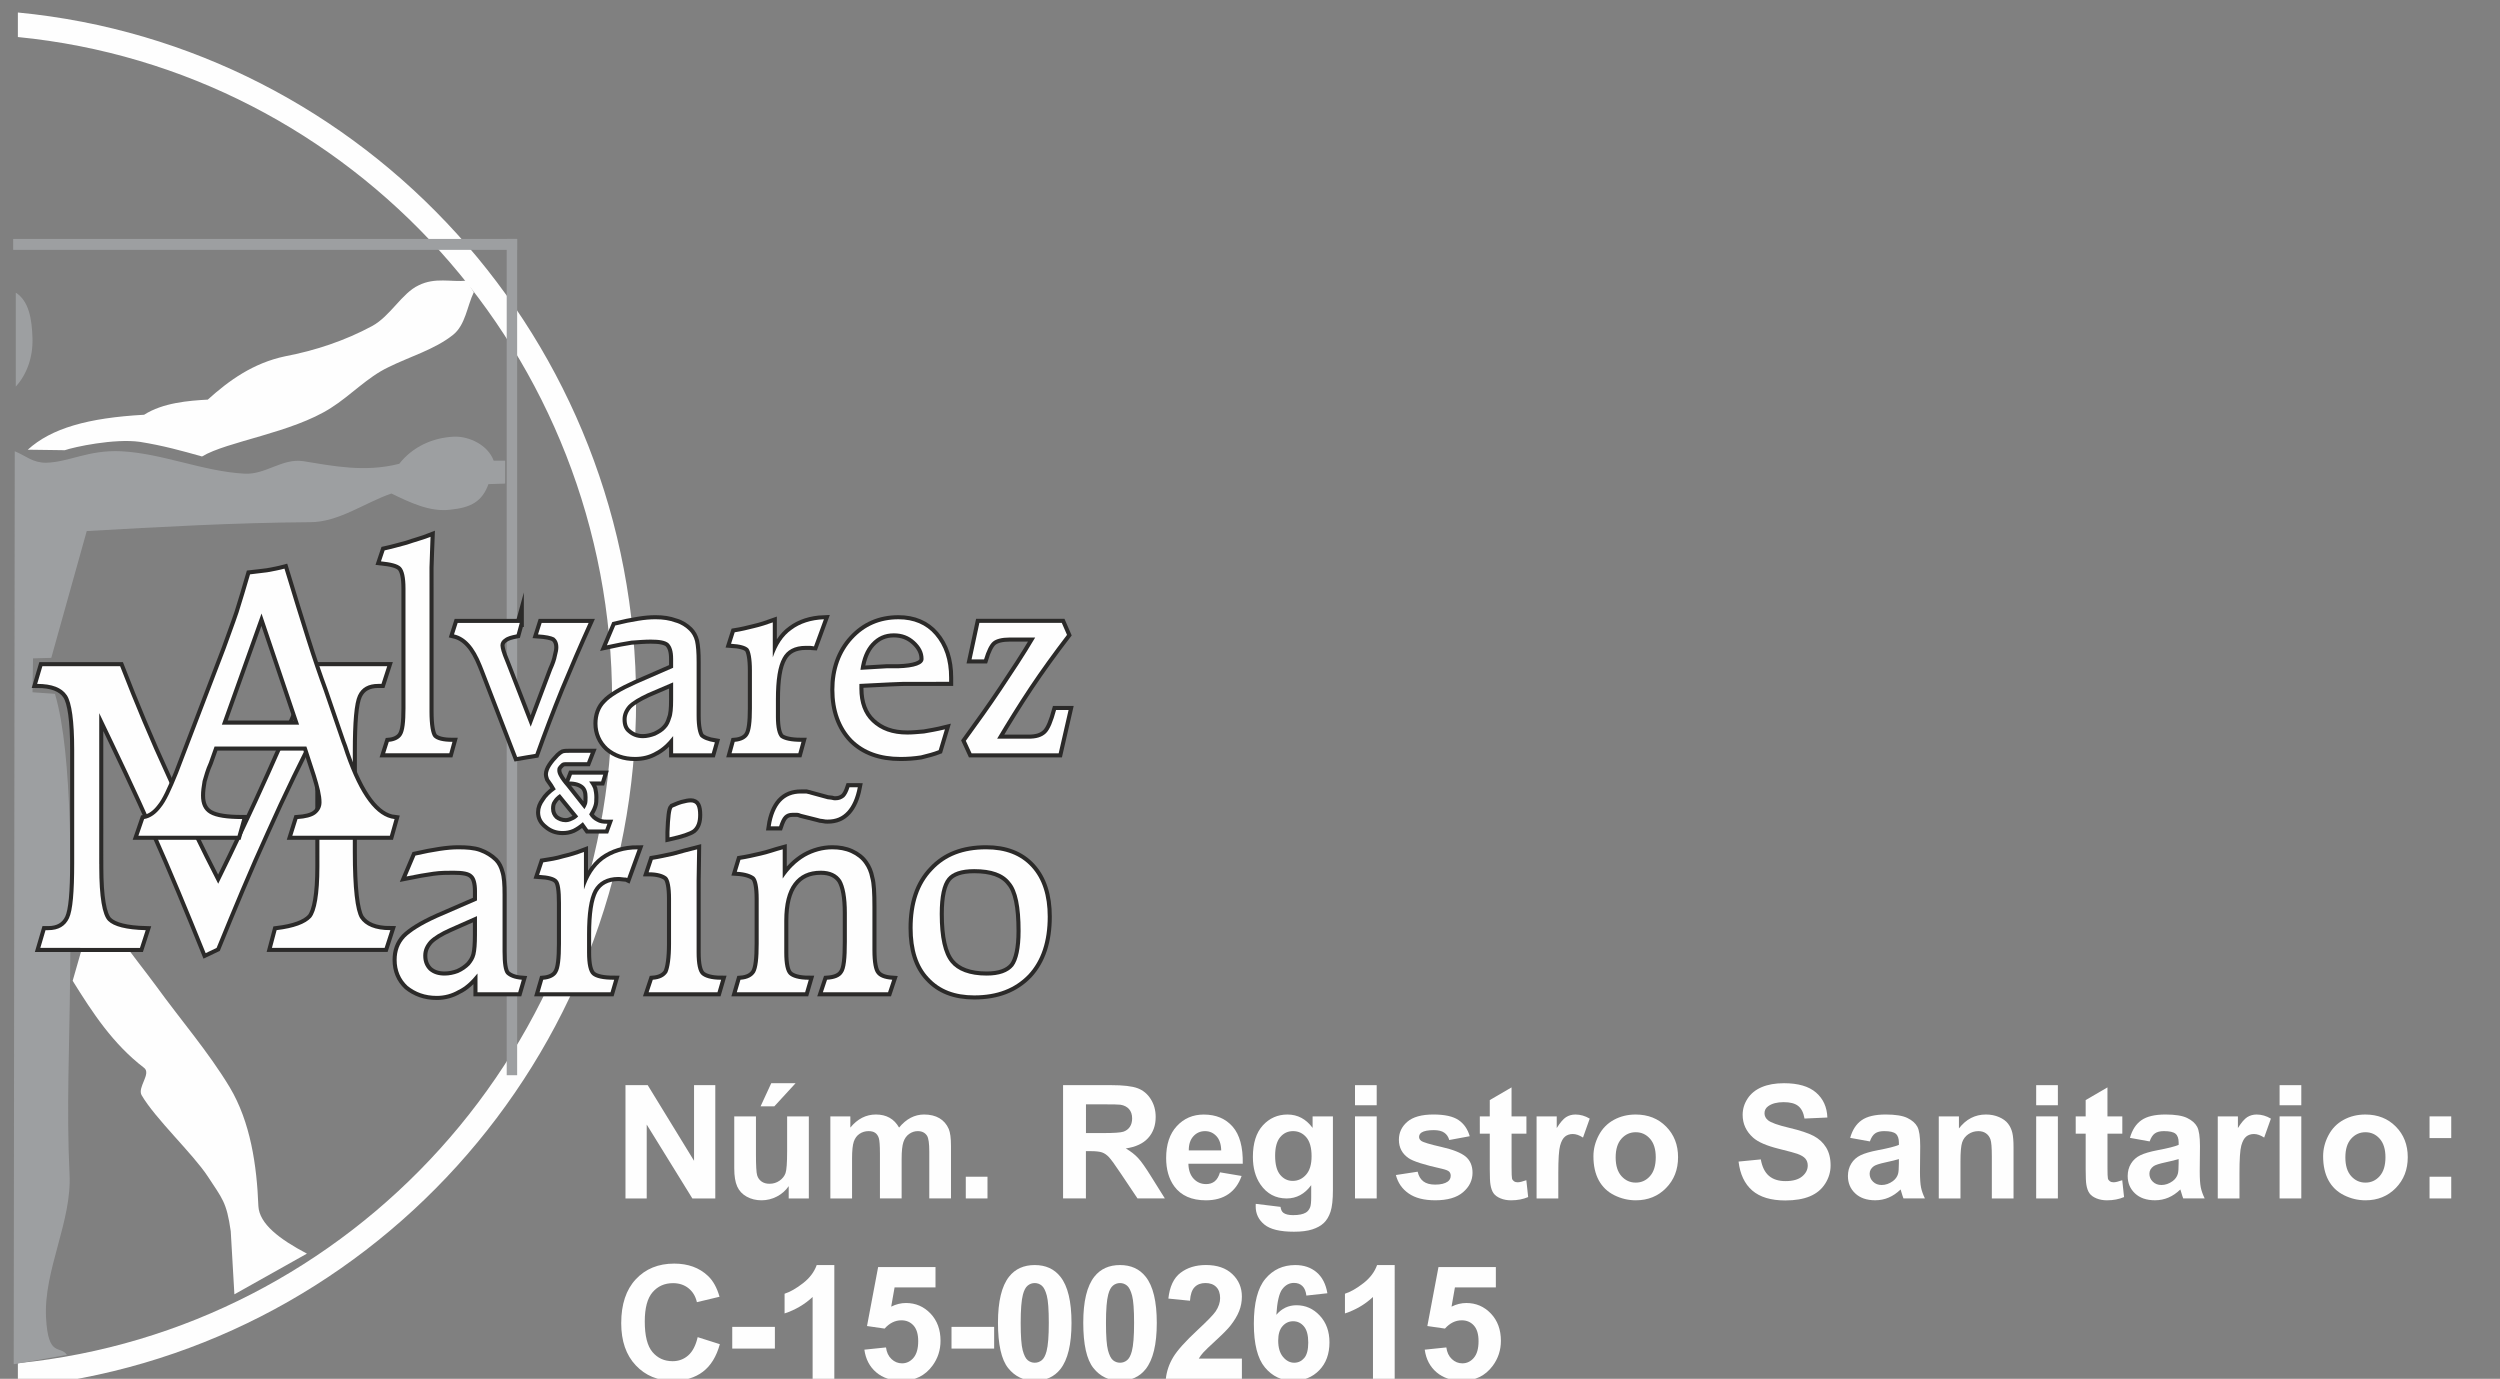 <?xml version="1.0" encoding="utf-8"?>
<!-- Generator: Adobe Illustrator 15.0.0, SVG Export Plug-In . SVG Version: 6.00 Build 0)  -->
<!DOCTYPE svg PUBLIC "-//W3C//DTD SVG 1.1//EN" "http://www.w3.org/Graphics/SVG/1.1/DTD/svg11.dtd">
<svg version="1.1" id="Layer_1" xmlns="http://www.w3.org/2000/svg" xmlns:xlink="http://www.w3.org/1999/xlink" x="0px" y="0px"
	 width="200px" height="110.304px" viewBox="0 0 200 110.304" enable-background="new 0 0 200 110.304" xml:space="preserve">
<rect x="0" y="0" width="200" height="110.304" fill="#808080" stroke="none"/>
<g>
	<path fill-rule="evenodd" clip-rule="evenodd" fill="#FEFEFE" d="M1.43,1c27.755,2.672,49.458,26.252,49.458,55.009
		c0,28.714-21.702,52.337-49.458,54.967v-1.92C28.1,106.384,48.968,83.68,48.968,56.009C48.968,28.338,28.1,5.591,1.43,2.963V1z"/>
	<rect x="1.055" y="19.114" fill-rule="evenodd" clip-rule="evenodd" fill="#9D9FA1" width="40.316" height="0.875"/>
	<rect x="40.537" y="19.114" fill-rule="evenodd" clip-rule="evenodd" fill="#9D9FA1" width="0.835" height="66.903"/>
	<path fill-rule="evenodd" clip-rule="evenodd" fill="#9D9FA1" d="M1.263,23.412v7.514c0.877-0.961,1.378-2.338,1.336-3.841
		C2.557,25.5,2.307,24.08,1.263,23.412L1.263,23.412z"/>
	<path fill-rule="evenodd" clip-rule="evenodd" fill="#FEFEFE" d="M2.223,35.976c1.878-1.71,4.8-2.546,9.307-2.796
		c1.503-0.96,3.549-1.127,5.092-1.21c1.712-1.544,3.631-2.922,6.177-3.464c2.421-0.46,4.801-1.252,6.97-2.421
		c1.46-0.792,2.379-2.629,3.715-3.256c1.335-0.667,2.587-0.25,3.881-0.375c0.167,0.292,0.334,0.625,0.542,0.918
		c-0.542,1.127-0.668,2.628-1.669,3.422c-1.461,1.167-3.506,1.753-5.176,2.588c-1.669,0.792-3.005,2.253-4.591,3.255
		c-3.13,2.003-8.306,2.67-10.309,3.881c-1.627-0.459-3.13-0.876-4.966-1.169c-2.045-0.292-5.301,0.417-6.01,0.667
		C4.227,36.016,3.225,35.976,2.223,35.976L2.223,35.976z"/>
	<path fill-rule="evenodd" clip-rule="evenodd" fill="#9D9FA1" d="M1.18,36.101c0.918,0.375,1.419,0.918,2.504,0.918
		c1.836-0.043,3.38-1.044,6.01-0.918c3.297,0.167,6.594,1.627,9.891,1.794c1.67,0.083,3.006-1.252,4.675-1.001
		c2.337,0.376,4.926,0.918,7.68,0.209c1.085-1.377,2.671-2.087,4.382-2.171c1.21-0.042,2.712,0.667,3.172,1.919
		c0.292,0,0.584,0,0.918,0c0,0.625,0,1.211,0,1.836c-0.459,0-0.918,0.043-1.336,0.043c-0.5,1.377-1.377,1.877-3.046,2.044
		c-1.628,0.208-3.256-0.584-4.717-1.294c-2.169,0.75-4.215,2.295-6.51,2.295c-6.135,0.043-11.978,0.376-17.864,0.709L4.102,52.629
		l-1.46,0.04l-0.042,2.713c0.584,0.042,1.168,0.083,1.795,0.125c1.461,4.883,1.293,15.234,1.209,22.872
		c-0.042,5.175-0.292,10.435-0.042,15.525c0.209,3.798-2.086,7.722-1.878,11.52c0.167,3.213,1.126,2.171,1.669,2.963l-4.257,0.751
		L1.18,36.101L1.18,36.101z"/>
	<path fill-rule="evenodd" clip-rule="evenodd" fill="#FEFEFE" d="M24.553,100.291l-5.802,3.255l-0.292-5.051
		c-0.334-2.338-0.668-2.588-1.837-4.381c-1.21-1.836-4.215-4.633-5.3-6.511c-0.334-0.626,0.793-1.711,0.208-2.172
		c-2.504-1.918-4.131-4.422-5.717-6.968l1.961-6.844c0.876,2.503,2.963,4.883,4.716,7.261c1.962,2.713,4.174,5.259,5.885,8.097
		c1.669,2.796,2.17,6.26,2.295,9.516C20.754,97.911,22.34,99.123,24.553,100.291L24.553,100.291z"/>
	<path fill="none" stroke="#2B2A29" stroke-width="0.652" stroke-miterlimit="10" d="M34.36,47.745v9.182
		c0,1.085,0.125,1.794,0.334,2.044c0.25,0.251,0.751,0.376,1.502,0.376l-0.251,0.917h-5.133l0.292-0.917
		c0.5-0.042,0.876-0.251,1.043-0.543c0.209-0.333,0.292-1.042,0.292-2.127v-9.6c0-0.877-0.125-1.46-0.376-1.712
		c-0.25-0.25-0.793-0.374-1.586-0.457l0.293-0.877c0.583-0.125,1.168-0.293,1.794-0.46c0.584-0.207,1.252-0.374,1.878-0.625
		c-0.042,0.835-0.042,1.627-0.083,2.462C34.36,46.2,34.36,46.952,34.36,47.745L34.36,47.745z"/>
	<path fill="none" stroke="#2B2A29" stroke-width="0.652" stroke-miterlimit="10" d="M41.581,49.831L41.33,50.75
		c-0.417,0.083-0.751,0.167-0.959,0.335c-0.209,0.124-0.334,0.333-0.334,0.541c0,0.126,0.042,0.293,0.084,0.46
		c0.042,0.167,0.167,0.5,0.375,1.001l1.961,5.051l1.711-4.549c0.208-0.458,0.333-0.835,0.375-1.085
		c0.083-0.292,0.125-0.542,0.125-0.709c0-0.375-0.125-0.625-0.333-0.792c-0.25-0.126-0.668-0.21-1.294-0.252l0.292-0.918h3.757
		c-0.793,1.754-1.544,3.507-2.254,5.218c-0.71,1.752-1.378,3.505-2.004,5.258c-0.292,0.042-0.542,0.083-0.751,0.125
		c-0.25,0.042-0.459,0.083-0.71,0.125l-2.671-6.927c-0.042-0.084-0.083-0.208-0.167-0.417c-0.584-1.461-1.294-2.254-2.212-2.463
		l0.292-0.918H41.581L41.581,49.831z"/>
	<path fill="none" stroke="#2B2A29" stroke-width="0.652" stroke-miterlimit="10" d="M53.851,55.758V54.59l-2.044,0.876
		c-0.709,0.335-1.21,0.627-1.544,0.96c-0.292,0.333-0.459,0.708-0.459,1.126c0,0.46,0.125,0.835,0.459,1.085
		c0.292,0.25,0.668,0.417,1.168,0.417c0.334,0,0.668-0.083,1.001-0.208c0.335-0.167,0.626-0.333,0.835-0.583
		c0.208-0.209,0.333-0.5,0.417-0.794c0.125-0.292,0.167-0.792,0.167-1.501V55.758L53.851,55.758z M55.729,56.426v0.834
		c0,0.877,0.125,1.419,0.292,1.669c0.208,0.21,0.625,0.376,1.168,0.46l-0.25,0.875h-3.089v-1.377
		c-0.458,0.584-0.918,1.002-1.419,1.252c-0.5,0.292-1.043,0.417-1.627,0.417c-0.876,0-1.586-0.25-2.17-0.75
		c-0.543-0.501-0.835-1.169-0.835-1.92c0-0.668,0.209-1.252,0.626-1.668c0.417-0.46,1.252-0.961,2.462-1.504l2.963-1.292v-0.709
		c0-0.627-0.125-1.002-0.375-1.254c-0.25-0.207-0.708-0.291-1.418-0.291c-0.459,0-0.96,0.041-1.544,0.083
		c-0.542,0.083-1.21,0.207-1.962,0.374l0.668-1.584c0.667-0.167,1.294-0.293,1.837-0.377c0.5-0.083,0.959-0.124,1.376-0.124
		c0.626,0,1.127,0.083,1.586,0.25c0.459,0.124,0.835,0.375,1.128,0.667c0.208,0.208,0.375,0.5,0.458,0.833
		c0.084,0.377,0.126,0.919,0.126,1.671v0.792V56.426z"/>
	<path fill="none" stroke="#2B2A29" stroke-width="0.652" stroke-miterlimit="10" d="M60.153,56.677V53.63
		c0-0.961-0.125-1.544-0.292-1.753c-0.209-0.208-0.668-0.335-1.378-0.375l0.293-0.919c0.542-0.084,1.043-0.209,1.544-0.334
		c0.542-0.125,1.043-0.292,1.502-0.458v2.795c0.334-0.96,0.794-1.711,1.503-2.212c0.667-0.5,1.544-0.793,2.588-0.833L65.12,51.71
		c-0.083,0-0.168-0.042-0.293-0.042c-0.083,0-0.208,0-0.375,0c-0.876,0-1.503,0.333-1.836,0.96
		c-0.376,0.667-0.543,1.751-0.543,3.339v1.376c0,0.835,0.125,1.419,0.375,1.669c0.292,0.209,0.834,0.334,1.669,0.334l-0.251,0.917
		h-5.342l0.251-0.917c0.542-0.042,0.918-0.251,1.085-0.543C60.069,58.471,60.153,57.762,60.153,56.677L60.153,56.677z"/>
	<path fill="none" stroke="#2B2A29" stroke-width="0.652" stroke-miterlimit="10" d="M72.8,54.547c-0.334,0-0.835,0-1.586,0.043
		c-0.71,0.041-1.544,0.084-2.463,0.124c0,0.043,0,0.126,0,0.21c0,0.083,0,0.125,0,0.167c0,1.127,0.334,2.044,1.003,2.671
		c0.708,0.667,1.627,1.001,2.837,1.001c0.418,0,0.835-0.042,1.335-0.084c0.46-0.083,1.002-0.167,1.669-0.333l-0.5,1.669
		c-0.418,0.167-0.918,0.292-1.419,0.417c-0.542,0.083-1.085,0.125-1.627,0.125c-1.628,0-2.922-0.458-3.881-1.417
		c-0.919-0.961-1.419-2.296-1.419-3.965c0-1.628,0.5-3.005,1.46-4.049c0.959-1.043,2.169-1.584,3.672-1.584
		c1.21,0,2.212,0.417,2.922,1.25c0.751,0.877,1.127,2.004,1.127,3.422v0.333H72.8L72.8,54.547z M68.835,53.588l2.086-0.125
		c0.208,0,0.543,0,0.918,0c1.336-0.042,2.045-0.293,2.045-0.75c0-0.543-0.25-1.002-0.709-1.421c-0.46-0.417-1.002-0.625-1.67-0.625
		c-0.709,0-1.294,0.25-1.794,0.792C69.251,51.96,68.96,52.669,68.835,53.588L68.835,53.588z"/>
	<path fill="none" stroke="#2B2A29" stroke-width="0.652" stroke-miterlimit="10" d="M84.944,49.831l0.417,0.96
		c-1.085,1.419-2.086,2.797-3.005,4.175c-0.917,1.377-1.794,2.796-2.587,4.13h2.504c0.626,0,1.085-0.125,1.419-0.458
		c0.292-0.292,0.543-0.917,0.793-1.836h1.001l-0.792,3.463h-6.97l-0.459-1c1.002-1.378,1.962-2.713,2.88-4.09
		c0.917-1.378,1.836-2.755,2.67-4.173h-2.045c-0.625,0-1.086,0.124-1.335,0.333c-0.25,0.207-0.501,0.709-0.71,1.417h-1.001
		l0.626-2.921H84.944L84.944,49.831z"/>
	<path fill="#FEFEFE" d="M34.36,47.745v9.182c0,1.085,0.125,1.794,0.334,2.044c0.25,0.251,0.751,0.376,1.502,0.376l-0.251,0.917
		h-5.133l0.292-0.917c0.5-0.042,0.876-0.251,1.043-0.543c0.209-0.333,0.292-1.042,0.292-2.127v-9.6c0-0.877-0.125-1.46-0.376-1.712
		c-0.25-0.25-0.793-0.374-1.586-0.457l0.293-0.877c0.583-0.125,1.168-0.293,1.794-0.46c0.584-0.207,1.252-0.374,1.878-0.625
		c-0.042,0.835-0.042,1.627-0.083,2.462C34.36,46.2,34.36,46.952,34.36,47.745L34.36,47.745z"/>
	<path fill="#FEFEFE" d="M41.581,49.831L41.33,50.75c-0.417,0.083-0.751,0.167-0.959,0.335c-0.209,0.124-0.334,0.333-0.334,0.541
		c0,0.126,0.042,0.293,0.084,0.46c0.042,0.167,0.167,0.5,0.375,1.001l1.961,5.051l1.711-4.549c0.208-0.458,0.333-0.835,0.375-1.085
		c0.083-0.292,0.125-0.542,0.125-0.709c0-0.375-0.125-0.625-0.333-0.792c-0.25-0.126-0.668-0.21-1.294-0.252l0.292-0.918h3.757
		c-0.793,1.754-1.544,3.507-2.254,5.218c-0.71,1.752-1.378,3.505-2.004,5.258c-0.292,0.042-0.542,0.083-0.751,0.125
		c-0.25,0.042-0.459,0.083-0.71,0.125l-2.671-6.927c-0.042-0.084-0.083-0.208-0.167-0.417c-0.584-1.461-1.294-2.254-2.212-2.463
		l0.292-0.918H41.581L41.581,49.831z"/>
	<path fill="#FEFEFE" d="M53.851,55.758V54.59l-2.044,0.876c-0.709,0.335-1.21,0.627-1.544,0.96
		c-0.292,0.333-0.459,0.708-0.459,1.126c0,0.46,0.125,0.835,0.459,1.085c0.292,0.25,0.668,0.417,1.168,0.417
		c0.334,0,0.668-0.083,1.001-0.208c0.335-0.167,0.626-0.333,0.835-0.583c0.208-0.209,0.333-0.5,0.417-0.794
		c0.125-0.292,0.167-0.792,0.167-1.501V55.758L53.851,55.758z M55.729,56.426v0.834c0,0.877,0.125,1.419,0.292,1.669
		c0.208,0.21,0.625,0.376,1.168,0.46l-0.25,0.875h-3.089v-1.377c-0.458,0.584-0.918,1.002-1.419,1.252
		c-0.5,0.292-1.043,0.417-1.627,0.417c-0.876,0-1.586-0.25-2.17-0.75c-0.543-0.501-0.835-1.169-0.835-1.92
		c0-0.668,0.209-1.252,0.626-1.668c0.417-0.46,1.252-0.961,2.462-1.504l2.963-1.292v-0.709c0-0.627-0.125-1.002-0.375-1.254
		c-0.25-0.207-0.708-0.291-1.418-0.291c-0.459,0-0.96,0.041-1.544,0.083c-0.542,0.083-1.21,0.207-1.962,0.374l0.668-1.584
		c0.667-0.167,1.294-0.293,1.837-0.377c0.5-0.083,0.959-0.124,1.376-0.124c0.626,0,1.127,0.083,1.586,0.25
		c0.459,0.124,0.835,0.375,1.128,0.667c0.208,0.208,0.375,0.5,0.458,0.833c0.084,0.377,0.126,0.919,0.126,1.671v0.792V56.426z"/>
	<path fill="#FEFEFE" d="M60.153,56.677V53.63c0-0.961-0.125-1.544-0.292-1.753c-0.209-0.208-0.668-0.335-1.378-0.375l0.293-0.919
		c0.542-0.084,1.043-0.209,1.544-0.334c0.542-0.125,1.043-0.292,1.502-0.458v2.795c0.334-0.96,0.794-1.711,1.503-2.212
		c0.667-0.5,1.544-0.793,2.588-0.833L65.12,51.71c-0.083,0-0.168-0.042-0.293-0.042c-0.083,0-0.208,0-0.375,0
		c-0.876,0-1.503,0.333-1.836,0.96c-0.376,0.667-0.543,1.751-0.543,3.339v1.376c0,0.835,0.125,1.419,0.375,1.669
		c0.292,0.209,0.834,0.334,1.669,0.334l-0.251,0.917h-5.342l0.251-0.917c0.542-0.042,0.918-0.251,1.085-0.543
		C60.069,58.471,60.153,57.762,60.153,56.677L60.153,56.677z"/>
	<path fill="#FEFEFE" d="M72.8,54.547c-0.334,0-0.835,0-1.586,0.043c-0.71,0.041-1.544,0.084-2.463,0.124c0,0.043,0,0.126,0,0.21
		c0,0.083,0,0.125,0,0.167c0,1.127,0.334,2.044,1.003,2.671c0.708,0.667,1.627,1.001,2.837,1.001c0.418,0,0.835-0.042,1.335-0.084
		c0.46-0.083,1.002-0.167,1.669-0.333l-0.5,1.669c-0.418,0.167-0.918,0.292-1.419,0.417c-0.542,0.083-1.085,0.125-1.627,0.125
		c-1.628,0-2.922-0.458-3.881-1.417c-0.919-0.961-1.419-2.296-1.419-3.965c0-1.628,0.5-3.005,1.46-4.049
		c0.959-1.043,2.169-1.584,3.672-1.584c1.21,0,2.212,0.417,2.922,1.25c0.751,0.877,1.127,2.004,1.127,3.422v0.333H72.8L72.8,54.547z
		 M68.835,53.588l2.086-0.125c0.208,0,0.543,0,0.918,0c1.336-0.042,2.045-0.293,2.045-0.75c0-0.543-0.25-1.002-0.709-1.421
		c-0.46-0.417-1.002-0.625-1.67-0.625c-0.709,0-1.294,0.25-1.794,0.792C69.251,51.96,68.96,52.669,68.835,53.588L68.835,53.588z"/>
	<path fill="#FEFEFE" d="M84.944,49.831l0.417,0.96c-1.085,1.419-2.086,2.797-3.005,4.175c-0.917,1.377-1.794,2.796-2.587,4.13
		h2.504c0.626,0,1.085-0.125,1.419-0.458c0.292-0.292,0.543-0.917,0.793-1.836h1.001l-0.792,3.463h-6.97l-0.459-1
		c1.002-1.378,1.962-2.713,2.88-4.09c0.917-1.378,1.836-2.755,2.67-4.173h-2.045c-0.625,0-1.086,0.124-1.335,0.333
		c-0.25,0.207-0.501,0.709-0.71,1.417h-1.001l0.626-2.921H84.944L84.944,49.831z"/>
	<path fill="none" stroke="#2B2A29" stroke-width="0.652" stroke-miterlimit="10" d="M7.941,69.114v0.25
		c0,2.38,0.251,3.841,0.709,4.299c0.459,0.458,1.461,0.709,3.005,0.751l-0.459,1.418H3.225l0.417-1.418h0.208
		c0.834,0,1.377-0.334,1.669-0.96c0.292-0.627,0.417-2.087,0.417-4.424v-2.338v-6.719c0-2.295-0.208-3.755-0.584-4.34
		c-0.417-0.626-1.21-0.92-2.379-0.92l0.418-1.418h6.219c1.168,3.005,2.379,5.927,3.713,8.805c1.294,2.922,2.672,5.761,4.133,8.599
		c1.46-2.963,2.838-5.885,4.131-8.766c1.294-2.88,2.546-5.758,3.673-8.639h5.718l-0.46,1.418h-0.25c-0.793,0-1.336,0.293-1.627,0.92
		c-0.292,0.626-0.417,2.128-0.417,4.506v2.296v5.717c0,2.922,0.208,4.674,0.584,5.301c0.417,0.626,1.211,0.96,2.42,0.96
		l-0.458,1.418h-9.016l0.375-1.418c1.377-0.167,2.296-0.501,2.754-1.001c0.418-0.502,0.668-1.88,0.668-4.091v-0.25V57.721
		c-1.503,2.878-2.922,5.8-4.258,8.805c-1.376,3.006-2.67,6.136-3.965,9.307l-0.876,0.417c-1.335-3.297-2.671-6.552-4.09-9.725
		c-1.418-3.213-2.921-6.343-4.424-9.474V69.114L7.941,69.114z"/>
	<path fill="#FEFEFE" d="M7.941,69.114v0.25c0,2.38,0.251,3.841,0.709,4.299c0.459,0.458,1.461,0.709,3.005,0.751l-0.459,1.418
		H3.225l0.417-1.418h0.208c0.834,0,1.377-0.334,1.669-0.96c0.292-0.627,0.417-2.087,0.417-4.424v-2.338v-6.719
		c0-2.295-0.208-3.755-0.584-4.34c-0.417-0.626-1.21-0.92-2.379-0.92l0.418-1.418h6.219c1.168,3.005,2.379,5.927,3.713,8.805
		c1.294,2.922,2.672,5.761,4.133,8.599c1.46-2.963,2.838-5.885,4.131-8.766c1.294-2.88,2.546-5.758,3.673-8.639h5.718l-0.46,1.418
		h-0.25c-0.793,0-1.336,0.293-1.627,0.92c-0.292,0.626-0.417,2.128-0.417,4.506v2.296v5.717c0,2.922,0.208,4.674,0.584,5.301
		c0.417,0.626,1.211,0.96,2.42,0.96l-0.458,1.418h-9.016l0.375-1.418c1.377-0.167,2.296-0.501,2.754-1.001
		c0.418-0.502,0.668-1.88,0.668-4.091v-0.25V57.721c-1.503,2.878-2.922,5.8-4.258,8.805c-1.376,3.006-2.67,6.136-3.965,9.307
		l-0.876,0.417c-1.335-3.297-2.671-6.552-4.09-9.725c-1.418-3.213-2.921-6.343-4.424-9.474V69.114L7.941,69.114z"/>
	<path fill="none" stroke="#2B2A29" stroke-width="0.652" stroke-miterlimit="10" d="M38.158,74.54v-1.251l-2.17,0.959
		c-0.751,0.334-1.293,0.668-1.628,1.002c-0.333,0.375-0.5,0.75-0.5,1.21c0,0.5,0.167,0.875,0.458,1.167
		c0.334,0.293,0.751,0.418,1.252,0.418c0.375,0,0.751-0.083,1.085-0.208c0.376-0.168,0.668-0.376,0.917-0.626
		c0.209-0.25,0.376-0.5,0.46-0.834c0.083-0.335,0.125-0.877,0.125-1.586V74.54L38.158,74.54z M40.204,75.25v0.875
		c0,0.918,0.083,1.544,0.292,1.795c0.25,0.25,0.667,0.417,1.252,0.459l-0.292,1.002H38.2v-1.502
		c-0.501,0.625-1.002,1.084-1.544,1.334c-0.5,0.293-1.085,0.459-1.711,0.459c-0.96,0-1.711-0.292-2.337-0.793
		c-0.584-0.543-0.877-1.252-0.877-2.086c0-0.71,0.209-1.294,0.668-1.794c0.459-0.459,1.293-1.002,2.588-1.585l3.172-1.378v-0.752
		c0-0.626-0.125-1.084-0.376-1.294c-0.25-0.25-0.75-0.333-1.501-0.333c-0.501,0-1.044,0-1.628,0.083
		c-0.626,0.083-1.293,0.208-2.129,0.376l0.71-1.67c0.751-0.167,1.377-0.292,1.961-0.376c0.543-0.083,1.044-0.125,1.461-0.125
		c0.668,0,1.252,0.042,1.711,0.208s0.877,0.418,1.211,0.752c0.208,0.208,0.375,0.542,0.458,0.875
		c0.125,0.376,0.167,0.96,0.167,1.795v0.834V75.25L40.204,75.25z"/>
	<path fill="none" stroke="#2B2A29" stroke-width="0.652" stroke-miterlimit="10" d="M44.878,75.5v-3.255
		c0-1.002-0.083-1.627-0.292-1.836c-0.208-0.25-0.71-0.375-1.461-0.418l0.334-1c0.543-0.083,1.085-0.167,1.628-0.334
		c0.543-0.125,1.085-0.293,1.628-0.502v3.005c0.334-1.042,0.834-1.836,1.544-2.378c0.751-0.544,1.669-0.836,2.755-0.836
		l-0.834,2.296C50.094,70.2,50.011,70.2,49.928,70.2c-0.125,0-0.25-0.042-0.459-0.042c-0.918,0-1.585,0.375-1.961,1.043
		c-0.376,0.71-0.543,1.878-0.543,3.548v1.459c0,0.918,0.126,1.544,0.417,1.796c0.292,0.25,0.876,0.375,1.752,0.375l-0.292,1.002
		h-5.676l0.292-1.002c0.543-0.042,0.96-0.25,1.127-0.585C44.794,77.461,44.878,76.669,44.878,75.5L44.878,75.5z"/>
	<path fill="none" stroke="#2B2A29" stroke-width="0.652" stroke-miterlimit="10" d="M55.729,73.036v3.172
		c0,0.918,0.125,1.503,0.375,1.755c0.25,0.25,0.793,0.417,1.586,0.417l-0.292,1.002h-5.51l0.334-1.002
		c0.584-0.042,0.959-0.25,1.169-0.585c0.167-0.375,0.292-1.125,0.292-2.294v-3.589c0-0.96-0.125-1.544-0.333-1.753
		c-0.251-0.209-0.709-0.376-1.461-0.376l0.334-1c0.543-0.084,1.085-0.209,1.669-0.335c0.584-0.167,1.211-0.334,1.878-0.501
		c0,0.836-0.042,1.67-0.042,2.505C55.729,71.242,55.729,72.119,55.729,73.036L55.729,73.036z M53.559,66.986
		c0-0.085,0-0.209,0-0.418c0.042-1.209,0.125-1.836,0.25-1.961c0.208-0.083,0.459-0.208,0.751-0.292
		c0.293-0.083,0.543-0.125,0.71-0.125c0.208,0,0.375,0.083,0.458,0.25c0.084,0.167,0.125,0.417,0.125,0.75
		c0,0.543-0.125,0.919-0.417,1.169C55.146,66.568,54.519,66.776,53.559,66.986L53.559,66.986z"/>
	<path fill="none" stroke="#2B2A29" stroke-width="0.652" stroke-miterlimit="10" d="M62.616,70.282
		c0.5-0.751,1.085-1.335,1.794-1.752c0.668-0.377,1.42-0.585,2.17-0.585c0.542,0,1.043,0.083,1.503,0.292
		c0.458,0.209,0.835,0.501,1.084,0.877c0.209,0.292,0.376,0.667,0.459,1.127c0.126,0.417,0.167,1.209,0.167,2.295v0.334V76
		c0,1.001,0.125,1.627,0.333,1.879c0.208,0.291,0.626,0.458,1.252,0.5l-0.334,1.002H65.83l0.333-1.002
		c0.626-0.042,1.043-0.209,1.252-0.542c0.25-0.335,0.333-1.168,0.333-2.504v-2.297c0-1.25-0.167-2.127-0.459-2.628
		c-0.334-0.501-0.876-0.751-1.627-0.751c-0.96,0-1.67,0.333-2.17,1.001c-0.501,0.667-0.751,1.67-0.751,3.005v2.545
		c0,0.918,0.125,1.503,0.375,1.755c0.25,0.25,0.793,0.417,1.586,0.417l-0.292,1.002h-5.467l0.292-1.002
		c0.584-0.042,0.959-0.25,1.169-0.585c0.208-0.375,0.291-1.125,0.291-2.294v-3.589c0-0.96-0.125-1.544-0.333-1.753
		c-0.251-0.209-0.71-0.376-1.419-0.417l0.292-0.959c0.542-0.084,1.085-0.209,1.627-0.335c0.585-0.126,1.127-0.334,1.754-0.501
		V70.282L62.616,70.282z M68.625,62.979c-0.167,0.877-0.458,1.503-0.834,1.92c-0.417,0.46-0.918,0.668-1.586,0.668
		c-0.084,0-0.209,0-0.375-0.042c-0.126,0-0.293-0.041-0.418-0.083l-1.335-0.335c-0.083-0.042-0.209-0.083-0.333-0.083
		c-0.083,0-0.208,0-0.333,0c-0.293,0-0.501,0.083-0.668,0.25c-0.167,0.168-0.292,0.46-0.417,0.835h-0.668
		c0.125-0.877,0.418-1.544,0.793-1.961c0.417-0.46,0.96-0.668,1.627-0.668c0.125,0,0.292,0,0.418,0
		c0.125,0.042,0.25,0.042,0.333,0.083l1.378,0.376c0.125,0,0.25,0.042,0.334,0.042c0.125,0.042,0.209,0.042,0.292,0.042
		c0.292,0,0.501-0.084,0.71-0.25c0.167-0.169,0.292-0.419,0.417-0.794H68.625L68.625,62.979z"/>
	<path fill="none" stroke="#2B2A29" stroke-width="0.652" stroke-miterlimit="10" d="M81.647,74.456c0-1.878-0.25-3.214-0.834-3.881
		c-0.542-0.71-1.502-1.043-2.88-1.043c-1.043,0-1.753,0.25-2.129,0.71c-0.417,0.5-0.625,1.461-0.625,2.88
		c0,1.878,0.292,3.172,0.876,3.88c0.542,0.667,1.503,1.044,2.879,1.044c1.002,0,1.712-0.251,2.129-0.751
		c0.376-0.5,0.584-1.461,0.584-2.797V74.456z M78.893,67.945c1.544,0,2.755,0.459,3.631,1.419c0.877,0.961,1.294,2.297,1.294,3.966
		c0,1.961-0.501,3.506-1.544,4.633c-1.085,1.126-2.504,1.669-4.34,1.669c-1.545,0-2.754-0.46-3.632-1.419
		c-0.876-0.919-1.293-2.255-1.293-3.966c0-1.961,0.501-3.505,1.586-4.632C75.637,68.488,77.056,67.945,78.893,67.945L78.893,67.945z
		"/>
	<path fill="#FEFEFE" d="M38.158,74.54v-1.251l-2.17,0.959c-0.751,0.334-1.293,0.668-1.628,1.002c-0.333,0.375-0.5,0.75-0.5,1.21
		c0,0.5,0.167,0.875,0.458,1.167c0.334,0.293,0.751,0.418,1.252,0.418c0.375,0,0.751-0.083,1.085-0.208
		c0.376-0.168,0.668-0.376,0.917-0.626c0.209-0.25,0.376-0.5,0.46-0.834c0.083-0.335,0.125-0.877,0.125-1.586V74.54L38.158,74.54z
		 M40.204,75.25v0.875c0,0.918,0.083,1.544,0.292,1.795c0.25,0.25,0.667,0.417,1.252,0.459l-0.292,1.002H38.2v-1.502
		c-0.501,0.625-1.002,1.084-1.544,1.334c-0.5,0.293-1.085,0.459-1.711,0.459c-0.96,0-1.711-0.292-2.337-0.793
		c-0.584-0.543-0.877-1.252-0.877-2.086c0-0.71,0.209-1.294,0.668-1.794c0.459-0.459,1.293-1.002,2.588-1.585l3.172-1.378v-0.752
		c0-0.626-0.125-1.084-0.376-1.294c-0.25-0.25-0.75-0.333-1.501-0.333c-0.501,0-1.044,0-1.628,0.083
		c-0.626,0.083-1.293,0.208-2.129,0.376l0.71-1.67c0.751-0.167,1.377-0.292,1.961-0.376c0.543-0.083,1.044-0.125,1.461-0.125
		c0.668,0,1.252,0.042,1.711,0.208s0.877,0.418,1.211,0.752c0.208,0.208,0.375,0.542,0.458,0.875
		c0.125,0.376,0.167,0.96,0.167,1.795v0.834V75.25L40.204,75.25z"/>
	<path fill="#FEFEFE" d="M44.878,75.5v-3.255c0-1.002-0.083-1.627-0.292-1.836c-0.208-0.25-0.71-0.375-1.461-0.418l0.334-1
		c0.543-0.083,1.085-0.167,1.628-0.334c0.543-0.125,1.085-0.293,1.628-0.502v3.005c0.334-1.042,0.834-1.836,1.544-2.378
		c0.751-0.544,1.669-0.836,2.755-0.836l-0.834,2.296C50.094,70.2,50.011,70.2,49.928,70.2c-0.125,0-0.25-0.042-0.459-0.042
		c-0.918,0-1.585,0.375-1.961,1.043c-0.376,0.71-0.543,1.878-0.543,3.548v1.459c0,0.918,0.126,1.544,0.417,1.796
		c0.292,0.25,0.876,0.375,1.752,0.375l-0.292,1.002h-5.676l0.292-1.002c0.543-0.042,0.96-0.25,1.127-0.585
		C44.794,77.461,44.878,76.669,44.878,75.5L44.878,75.5z"/>
	<path fill="#FEFEFE" d="M55.729,73.036v3.172c0,0.918,0.125,1.503,0.375,1.755c0.25,0.25,0.793,0.417,1.586,0.417l-0.292,1.002
		h-5.51l0.334-1.002c0.584-0.042,0.959-0.25,1.169-0.585c0.167-0.375,0.292-1.125,0.292-2.294v-3.589
		c0-0.96-0.125-1.544-0.333-1.753c-0.251-0.209-0.709-0.376-1.461-0.376l0.334-1c0.543-0.084,1.085-0.209,1.669-0.335
		c0.584-0.167,1.211-0.334,1.878-0.501c0,0.836-0.042,1.67-0.042,2.505C55.729,71.242,55.729,72.119,55.729,73.036L55.729,73.036z
		 M53.559,66.986c0-0.085,0-0.209,0-0.418c0.042-1.209,0.125-1.836,0.25-1.961c0.208-0.083,0.459-0.208,0.751-0.292
		c0.293-0.083,0.543-0.125,0.71-0.125c0.208,0,0.375,0.083,0.458,0.25c0.084,0.167,0.125,0.417,0.125,0.75
		c0,0.543-0.125,0.919-0.417,1.169C55.146,66.568,54.519,66.776,53.559,66.986L53.559,66.986z"/>
	<path fill="#FEFEFE" d="M62.616,70.282c0.5-0.751,1.085-1.335,1.794-1.752c0.668-0.377,1.42-0.585,2.17-0.585
		c0.542,0,1.043,0.083,1.503,0.292c0.458,0.209,0.835,0.501,1.084,0.877c0.209,0.292,0.376,0.667,0.459,1.127
		c0.126,0.417,0.167,1.209,0.167,2.295v0.334V76c0,1.001,0.125,1.627,0.333,1.879c0.208,0.291,0.626,0.458,1.252,0.5l-0.334,1.002
		H65.83l0.333-1.002c0.626-0.042,1.043-0.209,1.252-0.542c0.25-0.335,0.333-1.168,0.333-2.504v-2.297
		c0-1.25-0.167-2.127-0.459-2.628c-0.334-0.501-0.876-0.751-1.627-0.751c-0.96,0-1.67,0.333-2.17,1.001
		c-0.501,0.667-0.751,1.67-0.751,3.005v2.545c0,0.918,0.125,1.503,0.375,1.755c0.25,0.25,0.793,0.417,1.586,0.417l-0.292,1.002
		h-5.467l0.292-1.002c0.584-0.042,0.959-0.25,1.169-0.585c0.208-0.375,0.291-1.125,0.291-2.294v-3.589
		c0-0.96-0.125-1.544-0.333-1.753c-0.251-0.209-0.71-0.376-1.419-0.417l0.292-0.959c0.542-0.084,1.085-0.209,1.627-0.335
		c0.585-0.126,1.127-0.334,1.754-0.501V70.282L62.616,70.282z M68.625,62.979c-0.167,0.877-0.458,1.503-0.834,1.92
		c-0.417,0.46-0.918,0.668-1.586,0.668c-0.084,0-0.209,0-0.375-0.042c-0.126,0-0.293-0.041-0.418-0.083l-1.335-0.335
		c-0.083-0.042-0.209-0.083-0.333-0.083c-0.083,0-0.208,0-0.333,0c-0.293,0-0.501,0.083-0.668,0.25
		c-0.167,0.168-0.292,0.46-0.417,0.835h-0.668c0.125-0.877,0.418-1.544,0.793-1.961c0.417-0.46,0.96-0.668,1.627-0.668
		c0.125,0,0.292,0,0.418,0c0.125,0.042,0.25,0.042,0.333,0.083l1.378,0.376c0.125,0,0.25,0.042,0.334,0.042
		c0.125,0.042,0.209,0.042,0.292,0.042c0.292,0,0.501-0.084,0.71-0.25c0.167-0.169,0.292-0.419,0.417-0.794H68.625L68.625,62.979z"
		/>
	<path fill="#FEFEFE" d="M81.647,74.456c0-1.878-0.25-3.214-0.834-3.881c-0.542-0.71-1.502-1.043-2.88-1.043
		c-1.043,0-1.753,0.25-2.129,0.71c-0.417,0.5-0.625,1.461-0.625,2.88c0,1.878,0.292,3.172,0.876,3.88
		c0.542,0.667,1.503,1.044,2.879,1.044c1.002,0,1.712-0.251,2.129-0.751c0.376-0.5,0.584-1.461,0.584-2.797V74.456z M78.893,67.945
		c1.544,0,2.755,0.459,3.631,1.419c0.877,0.961,1.294,2.297,1.294,3.966c0,1.961-0.501,3.506-1.544,4.633
		c-1.085,1.126-2.504,1.669-4.34,1.669c-1.545,0-2.754-0.46-3.632-1.419c-0.876-0.919-1.293-2.255-1.293-3.966
		c0-1.961,0.501-3.505,1.586-4.632C75.637,68.488,77.056,67.945,78.893,67.945L78.893,67.945z"/>
	<path fill="none" stroke="#2B2A29" stroke-width="0.652" stroke-miterlimit="10" d="M46.255,65.315l-1.461-1.794
		c-0.25,0.167-0.417,0.335-0.543,0.543c-0.125,0.167-0.167,0.375-0.167,0.625c0,0.334,0.125,0.584,0.333,0.794
		c0.208,0.166,0.501,0.292,0.835,0.292c0.167,0,0.334-0.042,0.501-0.126C45.962,65.566,46.087,65.483,46.255,65.315L46.255,65.315z
		 M47.256,60.224l-0.292,0.752h-1.669c-0.125,0-0.208,0-0.292,0.042c-0.042,0-0.125,0.083-0.167,0.125
		c-0.084,0.083-0.167,0.167-0.209,0.25c-0.042,0.083-0.042,0.167-0.042,0.25c0,0.125,0.042,0.292,0.167,0.5
		c0.084,0.168,0.292,0.46,0.584,0.794l1.419,1.794c0.083-0.125,0.167-0.292,0.208-0.417c0.042-0.167,0.042-0.333,0.042-0.542
		c0-0.377-0.084-0.711-0.334-0.919c-0.25-0.208-0.626-0.334-1.126-0.334l0.208-0.543h2.504l-0.167,0.543h-0.96
		c0.125,0.167,0.25,0.375,0.334,0.584c0.042,0.208,0.083,0.417,0.083,0.669c0,0.25,0,0.5-0.083,0.708
		c-0.083,0.25-0.209,0.458-0.334,0.667c0.167,0.293,0.376,0.46,0.626,0.585c0.209,0.125,0.459,0.167,0.793,0.167h0.042l-0.167,0.458
		h-1.377l-0.417-0.583c-0.292,0.25-0.543,0.417-0.793,0.542c-0.292,0.125-0.542,0.167-0.834,0.167c-0.501,0-0.918-0.167-1.252-0.458
		c-0.375-0.292-0.542-0.626-0.542-1.044c0-0.333,0.125-0.626,0.334-0.917c0.166-0.291,0.501-0.626,0.918-0.918l-0.25-0.417
		c-0.125-0.167-0.209-0.292-0.292-0.417c-0.043-0.126-0.085-0.251-0.085-0.377c0-0.167,0.085-0.417,0.251-0.667
		c0.167-0.25,0.375-0.5,0.626-0.752c0.125-0.125,0.25-0.208,0.333-0.25c0.125-0.042,0.334-0.042,0.626-0.042H47.256z"/>
	<path fill="#FEFEFE" d="M46.255,65.315l-1.461-1.794c-0.25,0.167-0.417,0.335-0.543,0.543c-0.125,0.167-0.167,0.375-0.167,0.625
		c0,0.334,0.125,0.584,0.333,0.794c0.208,0.166,0.501,0.292,0.835,0.292c0.167,0,0.334-0.042,0.501-0.126
		C45.962,65.566,46.087,65.483,46.255,65.315L46.255,65.315z M47.256,60.224l-0.292,0.752h-1.669c-0.125,0-0.208,0-0.292,0.042
		c-0.042,0-0.125,0.083-0.167,0.125c-0.084,0.083-0.167,0.167-0.209,0.25c-0.042,0.083-0.042,0.167-0.042,0.25
		c0,0.125,0.042,0.292,0.167,0.5c0.084,0.168,0.292,0.46,0.584,0.794l1.419,1.794c0.083-0.125,0.167-0.292,0.208-0.417
		c0.042-0.167,0.042-0.333,0.042-0.542c0-0.377-0.084-0.711-0.334-0.919c-0.25-0.208-0.626-0.334-1.126-0.334l0.208-0.543h2.504
		l-0.167,0.543h-0.96c0.125,0.167,0.25,0.375,0.334,0.584c0.042,0.208,0.083,0.417,0.083,0.669c0,0.25,0,0.5-0.083,0.708
		c-0.083,0.25-0.209,0.458-0.334,0.667c0.167,0.293,0.376,0.46,0.626,0.585c0.209,0.125,0.459,0.167,0.793,0.167h0.042l-0.167,0.458
		h-1.377l-0.417-0.583c-0.292,0.25-0.543,0.417-0.793,0.542c-0.292,0.125-0.542,0.167-0.834,0.167c-0.501,0-0.918-0.167-1.252-0.458
		c-0.375-0.292-0.542-0.626-0.542-1.044c0-0.333,0.125-0.626,0.334-0.917c0.166-0.291,0.501-0.626,0.918-0.918l-0.25-0.417
		c-0.125-0.167-0.209-0.292-0.292-0.417c-0.043-0.126-0.085-0.251-0.085-0.377c0-0.167,0.085-0.417,0.251-0.667
		c0.167-0.25,0.375-0.5,0.626-0.752c0.125-0.125,0.25-0.208,0.333-0.25c0.125-0.042,0.334-0.042,0.626-0.042H47.256z"/>
	<path fill="none" stroke="#2B2A29" stroke-width="0.652" stroke-miterlimit="10" d="M25.888,55.216l1.419,4.132
		c0.083,0.209,0.208,0.542,0.334,0.959c1.168,3.339,2.463,5.051,3.924,5.217l-0.376,1.335h-7.804l0.417-1.335
		c0.627-0.041,1.127-0.166,1.419-0.376c0.334-0.25,0.5-0.584,0.5-0.959c0-0.292-0.042-0.585-0.125-0.961
		c-0.083-0.375-0.209-0.792-0.334-1.21l-0.751-2.295h-7.346l-0.458,1.294c-0.251,0.542-0.376,1.042-0.501,1.461
		c-0.083,0.458-0.125,0.833-0.125,1.167c0,0.668,0.208,1.169,0.709,1.46c0.5,0.293,1.376,0.418,2.587,0.418l-0.375,1.335h-7.931
		l0.459-1.335c0.501-0.083,0.96-0.418,1.336-0.918c0.417-0.5,0.834-1.42,1.377-2.755l3.798-9.933c0.334-0.96,0.71-1.921,1.044-2.921
		c0.292-0.961,0.625-2.004,0.918-3.047c0.459-0.042,0.918-0.125,1.378-0.167c0.458-0.083,0.918-0.167,1.376-0.292
		c0.668,2.212,1.252,4.089,1.753,5.677C25.011,52.752,25.471,54.089,25.888,55.216L25.888,55.216z M23.926,57.971l-3.005-8.891
		l-3.172,8.891H23.926z"/>
	<path fill="#FEFEFE" d="M25.888,55.216l1.419,4.132c0.083,0.209,0.208,0.542,0.334,0.959c1.168,3.339,2.463,5.051,3.924,5.217
		l-0.376,1.335h-7.804l0.417-1.335c0.627-0.041,1.127-0.166,1.419-0.376c0.334-0.25,0.5-0.584,0.5-0.959
		c0-0.292-0.042-0.585-0.125-0.961c-0.083-0.375-0.209-0.792-0.334-1.21l-0.751-2.295h-7.346l-0.458,1.294
		c-0.251,0.542-0.376,1.042-0.501,1.461c-0.083,0.458-0.125,0.833-0.125,1.167c0,0.668,0.208,1.169,0.709,1.46
		c0.5,0.293,1.376,0.418,2.587,0.418l-0.375,1.335h-7.931l0.459-1.335c0.501-0.083,0.96-0.418,1.336-0.918
		c0.417-0.5,0.834-1.42,1.377-2.755l3.798-9.933c0.334-0.96,0.71-1.921,1.044-2.921c0.292-0.961,0.625-2.004,0.918-3.047
		c0.459-0.042,0.918-0.125,1.378-0.167c0.458-0.083,0.918-0.167,1.376-0.292c0.668,2.212,1.252,4.089,1.753,5.677
		C25.011,52.752,25.471,54.089,25.888,55.216L25.888,55.216z M23.926,57.971l-3.005-8.891l-3.172,8.891H23.926z"/>
	<g>
		<path fill="#FEFEFE" d="M50.038,95.875v-9.063h1.779l3.707,6.052v-6.052h1.699v9.063h-1.835l-3.651-5.91v5.91H50.038z"/>
		<path fill="#FEFEFE" d="M63.096,95.875v-0.983c-0.239,0.351-0.553,0.626-0.942,0.829c-0.389,0.202-0.8,0.303-1.232,0.303
			c-0.441,0-0.836-0.097-1.187-0.291c-0.35-0.194-0.604-0.466-0.76-0.816c-0.157-0.351-0.235-0.834-0.235-1.453V89.31h1.736v3.017
			c0,0.923,0.032,1.489,0.096,1.697c0.063,0.208,0.18,0.373,0.349,0.495c0.168,0.122,0.383,0.183,0.642,0.183
			c0.297,0,0.563-0.082,0.797-0.244c0.234-0.163,0.395-0.365,0.482-0.606c0.086-0.241,0.129-0.832,0.129-1.771v-2.77h1.736v6.565
			H63.096z M60.847,88.506l0.853-1.848h1.946l-1.699,1.848H60.847z"/>
		<path fill="#FEFEFE" d="M66.427,89.31h1.6v0.896c0.573-0.696,1.254-1.045,2.045-1.045c0.42,0,0.785,0.086,1.094,0.26
			c0.309,0.173,0.562,0.435,0.76,0.785c0.289-0.35,0.6-0.612,0.933-0.785c0.333-0.173,0.69-0.26,1.069-0.26
			c0.482,0,0.89,0.098,1.223,0.294s0.583,0.483,0.748,0.862c0.12,0.28,0.179,0.733,0.179,1.36v4.197h-1.736v-3.752
			c0-0.651-0.06-1.071-0.179-1.261c-0.161-0.248-0.408-0.371-0.742-0.371c-0.243,0-0.472,0.074-0.686,0.223
			c-0.214,0.148-0.369,0.366-0.463,0.652c-0.095,0.286-0.142,0.738-0.142,1.356v3.153h-1.736v-3.598
			c0-0.639-0.031-1.051-0.092-1.236c-0.062-0.186-0.158-0.324-0.288-0.414c-0.129-0.091-0.306-0.136-0.528-0.136
			c-0.268,0-0.508,0.072-0.723,0.216c-0.214,0.145-0.368,0.353-0.46,0.625c-0.092,0.272-0.139,0.723-0.139,1.354v3.19h-1.736V89.31z
			"/>
		<path fill="#FEFEFE" d="M77.263,95.875v-1.737h1.736v1.737H77.263z"/>
		<path fill="#FEFEFE" d="M85.046,95.875v-9.063h3.849c0.968,0,1.671,0.082,2.11,0.245c0.438,0.163,0.79,0.452,1.053,0.868
			c0.264,0.417,0.396,0.893,0.396,1.428c0,0.68-0.2,1.241-0.6,1.685c-0.399,0.443-0.997,0.722-1.792,0.837
			c0.396,0.231,0.722,0.484,0.979,0.76c0.257,0.276,0.604,0.767,1.041,1.471l1.106,1.768h-2.188l-1.322-1.972
			c-0.47-0.705-0.791-1.148-0.964-1.332c-0.173-0.183-0.356-0.309-0.55-0.377c-0.194-0.068-0.5-0.102-0.921-0.102h-0.371v3.783
			H85.046z M86.875,90.646h1.353c0.877,0,1.425-0.037,1.644-0.111s0.389-0.202,0.513-0.383s0.186-0.408,0.186-0.68
			c0-0.305-0.082-0.551-0.244-0.739c-0.163-0.188-0.393-0.306-0.689-0.355c-0.148-0.021-0.593-0.031-1.334-0.031h-1.427V90.646z"/>
		<path fill="#FEFEFE" d="M97.599,93.786l1.729,0.291c-0.223,0.635-0.573,1.118-1.053,1.45c-0.48,0.332-1.08,0.498-1.801,0.498
			c-1.141,0-1.985-0.373-2.533-1.119c-0.433-0.597-0.649-1.352-0.649-2.262c0-1.088,0.284-1.94,0.853-2.556
			c0.568-0.616,1.287-0.924,2.156-0.924c0.977,0,1.747,0.323,2.311,0.968c0.564,0.645,0.833,1.633,0.809,2.964h-4.35
			c0.013,0.515,0.152,0.916,0.42,1.202c0.268,0.287,0.601,0.43,1.001,0.43c0.271,0,0.5-0.074,0.686-0.223
			C97.364,94.354,97.503,94.115,97.599,93.786z M97.697,92.03c-0.012-0.502-0.142-0.885-0.389-1.146s-0.548-0.393-0.902-0.393
			c-0.379,0-0.692,0.138-0.939,0.414c-0.247,0.276-0.369,0.651-0.364,1.125H97.697z"/>
		<path fill="#FEFEFE" d="M100.46,96.308l1.982,0.241c0.033,0.231,0.109,0.39,0.229,0.476c0.165,0.124,0.425,0.186,0.779,0.186
			c0.452,0,0.792-0.068,1.019-0.204c0.152-0.091,0.268-0.237,0.347-0.439c0.053-0.145,0.08-0.41,0.08-0.797v-0.958
			c-0.52,0.709-1.174,1.063-1.965,1.063c-0.882,0-1.579-0.373-2.095-1.119c-0.403-0.589-0.605-1.323-0.605-2.201
			c0-1.101,0.265-1.941,0.794-2.522s1.188-0.872,1.975-0.872c0.812,0,1.48,0.356,2.008,1.069V89.31h1.625v5.891
			c0,0.775-0.064,1.354-0.191,1.737c-0.128,0.383-0.308,0.684-0.538,0.902c-0.23,0.218-0.538,0.389-0.924,0.513
			c-0.385,0.124-0.872,0.185-1.461,0.185c-1.112,0-1.9-0.19-2.366-0.572c-0.466-0.381-0.698-0.864-0.698-1.449
			C100.453,96.46,100.455,96.39,100.46,96.308z M102.01,92.457c0,0.696,0.136,1.207,0.405,1.53c0.27,0.324,0.603,0.485,0.998,0.485
			c0.424,0,0.782-0.166,1.074-0.498c0.293-0.332,0.439-0.823,0.439-1.474c0-0.68-0.141-1.185-0.421-1.515s-0.634-0.495-1.063-0.495
			c-0.416,0-0.759,0.162-1.028,0.485S102.01,91.793,102.01,92.457z"/>
		<path fill="#FEFEFE" d="M108.4,88.42v-1.607h1.736v1.607H108.4z M108.4,95.875V89.31h1.736v6.565H108.4z"/>
		<path fill="#FEFEFE" d="M111.671,94.002l1.742-0.266c0.074,0.338,0.225,0.594,0.451,0.77c0.226,0.175,0.543,0.263,0.951,0.263
			c0.448,0,0.786-0.083,1.013-0.248c0.152-0.115,0.229-0.27,0.229-0.463c0-0.132-0.041-0.241-0.123-0.328
			c-0.087-0.083-0.28-0.159-0.581-0.229c-1.4-0.309-2.288-0.591-2.662-0.847c-0.52-0.354-0.779-0.847-0.779-1.478
			c0-0.568,0.225-1.046,0.674-1.434c0.449-0.387,1.145-0.581,2.088-0.581c0.898,0,1.565,0.146,2.002,0.439s0.737,0.726,0.902,1.298
			l-1.638,0.303c-0.07-0.255-0.203-0.451-0.398-0.587c-0.195-0.136-0.475-0.204-0.837-0.204c-0.457,0-0.784,0.064-0.982,0.191
			c-0.132,0.091-0.197,0.208-0.197,0.353c0,0.124,0.058,0.229,0.173,0.315c0.156,0.116,0.697,0.278,1.621,0.488
			c0.925,0.21,1.57,0.468,1.938,0.773c0.362,0.309,0.544,0.74,0.544,1.292c0,0.602-0.252,1.119-0.754,1.552
			c-0.503,0.433-1.246,0.649-2.23,0.649c-0.894,0-1.602-0.181-2.122-0.544C112.172,95.117,111.831,94.625,111.671,94.002z"/>
		<path fill="#FEFEFE" d="M122.113,89.31v1.385h-1.187v2.646c0,0.536,0.012,0.848,0.034,0.937c0.022,0.089,0.074,0.162,0.154,0.22
			s0.179,0.086,0.294,0.086c0.16,0,0.393-0.056,0.698-0.167l0.147,1.348c-0.403,0.173-0.86,0.26-1.371,0.26
			c-0.313,0-0.596-0.053-0.847-0.158s-0.436-0.241-0.553-0.408c-0.117-0.167-0.198-0.392-0.244-0.677
			c-0.037-0.202-0.056-0.61-0.056-1.224v-2.862h-0.797V89.31h0.797v-1.304l1.742-1.014v2.318H122.113z"/>
		<path fill="#FEFEFE" d="M124.663,95.875h-1.736V89.31h1.612v0.934c0.276-0.441,0.524-0.731,0.745-0.872
			c0.22-0.14,0.47-0.21,0.75-0.21c0.396,0,0.776,0.109,1.144,0.328l-0.538,1.515c-0.292-0.189-0.564-0.284-0.815-0.284
			c-0.243,0-0.449,0.067-0.617,0.201c-0.169,0.134-0.302,0.376-0.399,0.727c-0.097,0.35-0.145,1.083-0.145,2.201V95.875z"/>
		<path fill="#FEFEFE" d="M127.474,92.5c0-0.577,0.142-1.135,0.426-1.675s0.688-0.952,1.208-1.236
			c0.521-0.285,1.103-0.427,1.745-0.427c0.993,0,1.807,0.323,2.44,0.968c0.635,0.645,0.952,1.459,0.952,2.445
			c0,0.993-0.32,1.816-0.961,2.469c-0.641,0.653-1.447,0.98-2.419,0.98c-0.602,0-1.175-0.136-1.721-0.408s-0.961-0.67-1.245-1.196
			C127.615,93.894,127.474,93.254,127.474,92.5z M129.253,92.593c0,0.651,0.154,1.149,0.463,1.496c0.31,0.346,0.69,0.52,1.144,0.52
			s0.833-0.173,1.14-0.52s0.46-0.849,0.46-1.508c0-0.643-0.153-1.137-0.46-1.483s-0.687-0.52-1.14-0.52s-0.834,0.173-1.144,0.52
			C129.407,91.443,129.253,91.941,129.253,92.593z"/>
		<path fill="#FEFEFE" d="M139.085,92.926l1.779-0.173c0.107,0.598,0.324,1.036,0.652,1.316c0.327,0.28,0.769,0.42,1.325,0.42
			c0.589,0,1.032-0.125,1.331-0.374c0.299-0.249,0.448-0.541,0.448-0.875c0-0.214-0.063-0.396-0.188-0.547
			c-0.126-0.15-0.346-0.281-0.658-0.392c-0.214-0.074-0.702-0.206-1.464-0.396c-0.98-0.243-1.669-0.542-2.063-0.896
			c-0.557-0.499-0.835-1.107-0.835-1.824c0-0.461,0.131-0.893,0.393-1.295s0.639-0.708,1.131-0.918
			c0.492-0.21,1.086-0.315,1.782-0.315c1.137,0,1.992,0.25,2.567,0.748c0.574,0.499,0.876,1.164,0.905,1.997l-1.829,0.081
			c-0.078-0.466-0.246-0.801-0.504-1.005c-0.257-0.204-0.644-0.306-1.158-0.306c-0.531,0-0.947,0.109-1.248,0.328
			c-0.193,0.14-0.29,0.328-0.29,0.563c0,0.214,0.091,0.397,0.271,0.55c0.23,0.194,0.791,0.396,1.681,0.606
			c0.89,0.21,1.548,0.428,1.974,0.652c0.427,0.225,0.76,0.531,1.001,0.921s0.361,0.871,0.361,1.443c0,0.52-0.144,1.006-0.433,1.459
			c-0.288,0.453-0.695,0.79-1.223,1.011c-0.527,0.22-1.185,0.331-1.971,0.331c-1.146,0-2.024-0.265-2.639-0.794
			C139.571,94.712,139.204,93.94,139.085,92.926z"/>
		<path fill="#FEFEFE" d="M149.59,91.313l-1.576-0.284c0.178-0.635,0.482-1.104,0.915-1.41c0.432-0.305,1.074-0.458,1.927-0.458
			c0.774,0,1.352,0.092,1.73,0.275c0.379,0.183,0.646,0.416,0.8,0.698s0.231,0.801,0.231,1.555l-0.019,2.028
			c0,0.577,0.028,1.002,0.084,1.276s0.159,0.568,0.312,0.881h-1.717c-0.046-0.115-0.102-0.287-0.167-0.513
			c-0.029-0.103-0.05-0.171-0.063-0.204c-0.296,0.289-0.613,0.505-0.951,0.649c-0.338,0.144-0.698,0.216-1.081,0.216
			c-0.676,0-1.208-0.184-1.597-0.55c-0.39-0.367-0.584-0.83-0.584-1.391c0-0.371,0.088-0.702,0.266-0.992
			c0.177-0.291,0.425-0.513,0.744-0.668c0.319-0.154,0.779-0.289,1.381-0.405c0.812-0.152,1.374-0.294,1.687-0.426v-0.173
			c0-0.333-0.082-0.572-0.247-0.714c-0.164-0.142-0.476-0.213-0.933-0.213c-0.309,0-0.55,0.061-0.723,0.183
			S149.696,91.008,149.59,91.313z M151.912,92.722c-0.222,0.074-0.574,0.163-1.057,0.266c-0.481,0.103-0.797,0.204-0.944,0.303
			c-0.227,0.161-0.34,0.365-0.34,0.612c0,0.244,0.09,0.454,0.271,0.631c0.181,0.177,0.412,0.266,0.691,0.266
			c0.313,0,0.612-0.103,0.896-0.309c0.21-0.156,0.348-0.348,0.414-0.575c0.045-0.148,0.067-0.431,0.067-0.847V92.722z"/>
		<path fill="#FEFEFE" d="M161.082,95.875h-1.735v-3.351c0-0.708-0.037-1.167-0.111-1.375c-0.074-0.208-0.195-0.37-0.361-0.485
			c-0.167-0.116-0.368-0.173-0.603-0.173c-0.301,0-0.57,0.083-0.81,0.248c-0.239,0.165-0.402,0.383-0.491,0.655
			c-0.089,0.272-0.133,0.774-0.133,1.508v2.973h-1.736V89.31h1.613v0.964c0.572-0.742,1.293-1.113,2.162-1.113
			c0.383,0,0.732,0.069,1.05,0.207c0.317,0.138,0.558,0.314,0.72,0.529c0.163,0.214,0.276,0.458,0.34,0.729
			c0.064,0.272,0.096,0.661,0.096,1.168V95.875z"/>
		<path fill="#FEFEFE" d="M162.894,88.42v-1.607h1.736v1.607H162.894z M162.894,95.875V89.31h1.736v6.565H162.894z"/>
		<path fill="#FEFEFE" d="M169.785,89.31v1.385h-1.187v2.646c0,0.536,0.012,0.848,0.034,0.937c0.022,0.089,0.074,0.162,0.154,0.22
			s0.179,0.086,0.294,0.086c0.16,0,0.393-0.056,0.698-0.167l0.147,1.348c-0.403,0.173-0.86,0.26-1.371,0.26
			c-0.313,0-0.596-0.053-0.847-0.158s-0.436-0.241-0.553-0.408c-0.117-0.167-0.198-0.392-0.244-0.677
			c-0.037-0.202-0.056-0.61-0.056-1.224v-2.862h-0.797V89.31h0.797v-1.304l1.742-1.014v2.318H169.785z"/>
		<path fill="#FEFEFE" d="M171.971,91.313l-1.576-0.284c0.178-0.635,0.482-1.104,0.915-1.41c0.432-0.305,1.074-0.458,1.927-0.458
			c0.774,0,1.352,0.092,1.73,0.275c0.379,0.183,0.646,0.416,0.8,0.698s0.231,0.801,0.231,1.555l-0.019,2.028
			c0,0.577,0.028,1.002,0.084,1.276s0.159,0.568,0.312,0.881h-1.717c-0.046-0.115-0.102-0.287-0.167-0.513
			c-0.029-0.103-0.05-0.171-0.063-0.204c-0.296,0.289-0.613,0.505-0.951,0.649c-0.338,0.144-0.698,0.216-1.081,0.216
			c-0.676,0-1.208-0.184-1.597-0.55c-0.39-0.367-0.584-0.83-0.584-1.391c0-0.371,0.088-0.702,0.266-0.992
			c0.177-0.291,0.425-0.513,0.744-0.668c0.319-0.154,0.779-0.289,1.381-0.405c0.812-0.152,1.374-0.294,1.687-0.426v-0.173
			c0-0.333-0.082-0.572-0.247-0.714c-0.164-0.142-0.476-0.213-0.933-0.213c-0.309,0-0.55,0.061-0.723,0.183
			S172.077,91.008,171.971,91.313z M174.293,92.722c-0.222,0.074-0.574,0.163-1.057,0.266c-0.481,0.103-0.797,0.204-0.944,0.303
			c-0.227,0.161-0.34,0.365-0.34,0.612c0,0.244,0.09,0.454,0.271,0.631c0.181,0.177,0.412,0.266,0.691,0.266
			c0.313,0,0.612-0.103,0.896-0.309c0.21-0.156,0.348-0.348,0.414-0.575c0.045-0.148,0.067-0.431,0.067-0.847V92.722z"/>
		<path fill="#FEFEFE" d="M179.157,95.875h-1.736V89.31h1.612v0.934c0.276-0.441,0.524-0.731,0.745-0.872
			c0.22-0.14,0.47-0.21,0.75-0.21c0.396,0,0.776,0.109,1.144,0.328l-0.538,1.515c-0.292-0.189-0.564-0.284-0.815-0.284
			c-0.243,0-0.449,0.067-0.617,0.201c-0.169,0.134-0.302,0.376-0.399,0.727c-0.097,0.35-0.145,1.083-0.145,2.201V95.875z"/>
		<path fill="#FEFEFE" d="M182.368,88.42v-1.607h1.736v1.607H182.368z M182.368,95.875V89.31h1.736v6.565H182.368z"/>
		<path fill="#FEFEFE" d="M185.85,92.5c0-0.577,0.142-1.135,0.426-1.675s0.688-0.952,1.208-1.236
			c0.521-0.285,1.103-0.427,1.745-0.427c0.993,0,1.807,0.323,2.44,0.968c0.635,0.645,0.952,1.459,0.952,2.445
			c0,0.993-0.32,1.816-0.961,2.469c-0.641,0.653-1.447,0.98-2.419,0.98c-0.602,0-1.175-0.136-1.721-0.408s-0.961-0.67-1.245-1.196
			C185.991,93.894,185.85,93.254,185.85,92.5z M187.629,92.593c0,0.651,0.154,1.149,0.463,1.496c0.31,0.346,0.69,0.52,1.144,0.52
			s0.833-0.173,1.14-0.52s0.46-0.849,0.46-1.508c0-0.643-0.153-1.137-0.46-1.483s-0.687-0.52-1.14-0.52s-0.834,0.173-1.144,0.52
			C187.783,91.443,187.629,91.941,187.629,92.593z"/>
		<path fill="#FEFEFE" d="M194.364,91.047V89.31h1.735v1.737H194.364z M194.364,95.875v-1.737h1.735v1.737H194.364z"/>
	</g>
	<g>
		<path fill="#FEFEFE" d="M55.814,106.972l1.773,0.563c-0.272,0.989-0.724,1.724-1.356,2.204c-0.632,0.48-1.435,0.72-2.407,0.72
			c-1.203,0-2.191-0.411-2.965-1.233s-1.162-1.946-1.162-3.372c0-1.508,0.389-2.68,1.168-3.514c0.778-0.835,1.802-1.252,3.07-1.252
			c1.108,0,2.008,0.328,2.7,0.983c0.412,0.387,0.721,0.944,0.927,1.669l-1.811,0.433c-0.107-0.47-0.331-0.84-0.67-1.113
			c-0.34-0.272-0.752-0.408-1.239-0.408c-0.671,0-1.216,0.241-1.634,0.723c-0.418,0.482-0.627,1.263-0.627,2.343
			c0,1.146,0.206,1.962,0.618,2.448c0.412,0.486,0.947,0.729,1.606,0.729c0.486,0,0.904-0.155,1.254-0.464
			S55.662,107.635,55.814,106.972z"/>
		<path fill="#FEFEFE" d="M58.58,107.887v-1.737h3.411v1.737H58.58z"/>
		<path fill="#FEFEFE" d="M66.746,110.304H65.01v-6.546c-0.634,0.593-1.382,1.032-2.243,1.317v-1.577
			c0.453-0.148,0.945-0.43,1.477-0.844s0.896-0.897,1.093-1.45h1.409V110.304z"/>
		<path fill="#FEFEFE" d="M69.15,107.973l1.73-0.179c0.049,0.392,0.196,0.702,0.439,0.93c0.243,0.229,0.523,0.343,0.84,0.343
			c0.363,0,0.669-0.147,0.921-0.442c0.251-0.295,0.377-0.739,0.377-1.332c0-0.557-0.125-0.974-0.374-1.252s-0.574-0.417-0.973-0.417
			c-0.499,0-0.945,0.221-1.341,0.662l-1.408-0.204l0.89-4.716h4.59v1.625h-3.274l-0.272,1.54c0.387-0.194,0.783-0.291,1.186-0.291
			c0.771,0,1.423,0.28,1.958,0.84c0.536,0.561,0.803,1.288,0.803,2.182c0,0.746-0.216,1.412-0.648,1.997
			c-0.589,0.8-1.407,1.199-2.453,1.199c-0.836,0-1.518-0.224-2.045-0.673S69.253,108.731,69.15,107.973z"/>
		<path fill="#FEFEFE" d="M76.121,107.887v-1.737h3.411v1.737H76.121z"/>
		<path fill="#FEFEFE" d="M82.779,101.204c0.877,0,1.563,0.313,2.057,0.94c0.589,0.742,0.884,1.972,0.884,3.69
			c0,1.714-0.297,2.946-0.89,3.697c-0.49,0.618-1.174,0.927-2.051,0.927c-0.881,0-1.592-0.339-2.131-1.017s-0.81-1.886-0.81-3.625
			c0-1.706,0.296-2.934,0.89-3.685C81.218,101.513,81.902,101.204,82.779,101.204z M82.779,102.645c-0.21,0-0.397,0.067-0.562,0.201
			c-0.165,0.134-0.293,0.374-0.383,0.72c-0.12,0.449-0.179,1.205-0.179,2.269c0,1.063,0.054,1.793,0.161,2.191
			c0.107,0.397,0.242,0.663,0.405,0.794s0.349,0.198,0.559,0.198s0.397-0.067,0.562-0.201c0.165-0.134,0.292-0.374,0.383-0.72
			c0.119-0.445,0.179-1.199,0.179-2.262c0-1.063-0.054-1.794-0.161-2.191c-0.107-0.398-0.242-0.664-0.405-0.797
			S82.989,102.645,82.779,102.645z"/>
		<path fill="#FEFEFE" d="M89.602,101.204c0.877,0,1.563,0.313,2.057,0.94c0.589,0.742,0.884,1.972,0.884,3.69
			c0,1.714-0.297,2.946-0.89,3.697c-0.49,0.618-1.174,0.927-2.051,0.927c-0.881,0-1.592-0.339-2.131-1.017s-0.81-1.886-0.81-3.625
			c0-1.706,0.296-2.934,0.89-3.685C88.041,101.513,88.724,101.204,89.602,101.204z M89.602,102.645c-0.21,0-0.397,0.067-0.562,0.201
			c-0.165,0.134-0.293,0.374-0.383,0.72c-0.12,0.449-0.179,1.205-0.179,2.269c0,1.063,0.054,1.793,0.161,2.191
			c0.107,0.397,0.242,0.663,0.405,0.794s0.349,0.198,0.559,0.198s0.397-0.067,0.562-0.201c0.165-0.134,0.292-0.374,0.383-0.72
			c0.119-0.445,0.179-1.199,0.179-2.262c0-1.063-0.054-1.794-0.161-2.191c-0.107-0.398-0.242-0.664-0.405-0.797
			S89.812,102.645,89.602,102.645z"/>
		<path fill="#FEFEFE" d="M99.352,108.69v1.613h-6.085c0.066-0.61,0.264-1.188,0.593-1.734s0.98-1.271,1.952-2.173
			c0.783-0.729,1.263-1.224,1.439-1.484c0.239-0.358,0.358-0.713,0.358-1.063c0-0.387-0.104-0.685-0.312-0.893
			s-0.495-0.313-0.862-0.313c-0.362,0-0.651,0.109-0.865,0.328c-0.214,0.219-0.338,0.581-0.371,1.088l-1.73-0.173
			c0.103-0.956,0.426-1.642,0.97-2.059c0.544-0.416,1.224-0.625,2.039-0.625c0.894,0,1.596,0.241,2.106,0.724
			c0.511,0.482,0.766,1.082,0.766,1.799c0,0.408-0.073,0.796-0.219,1.165c-0.146,0.369-0.378,0.755-0.695,1.159
			c-0.21,0.268-0.589,0.653-1.137,1.156c-0.548,0.503-0.895,0.837-1.041,1.001c-0.146,0.165-0.265,0.326-0.355,0.482H99.352z"/>
		<path fill="#FEFEFE" d="M106.191,103.46l-1.681,0.186c-0.041-0.346-0.147-0.602-0.321-0.767c-0.173-0.165-0.397-0.247-0.673-0.247
			c-0.367,0-0.677,0.165-0.93,0.495c-0.254,0.33-0.413,1.016-0.479,2.059c0.433-0.511,0.971-0.767,1.613-0.767
			c0.725,0,1.346,0.276,1.862,0.828s0.775,1.265,0.775,2.139c0,0.927-0.271,1.671-0.815,2.232s-1.242,0.84-2.095,0.84
			c-0.914,0-1.666-0.355-2.255-1.066s-0.884-1.876-0.884-3.496c0-1.661,0.308-2.858,0.921-3.591s1.411-1.101,2.391-1.101
			c0.688,0,1.258,0.193,1.709,0.578C105.78,102.167,106.068,102.727,106.191,103.46z M102.256,107.25c0,0.564,0.13,1,0.39,1.308
			c0.26,0.307,0.556,0.46,0.89,0.46c0.321,0,0.589-0.126,0.803-0.377c0.215-0.251,0.321-0.663,0.321-1.236
			c0-0.589-0.115-1.021-0.346-1.295c-0.23-0.274-0.519-0.411-0.865-0.411c-0.333,0-0.615,0.131-0.846,0.393
			C102.371,106.353,102.256,106.739,102.256,107.25z"/>
		<path fill="#FEFEFE" d="M111.574,110.304h-1.736v-6.546c-0.634,0.593-1.382,1.032-2.242,1.317v-1.577
			c0.453-0.148,0.945-0.43,1.477-0.844s0.896-0.897,1.094-1.45h1.408V110.304z"/>
		<path fill="#FEFEFE" d="M113.979,107.973l1.729-0.179c0.05,0.392,0.195,0.702,0.438,0.93c0.243,0.229,0.523,0.343,0.841,0.343
			c0.362,0,0.669-0.147,0.92-0.442c0.252-0.295,0.377-0.739,0.377-1.332c0-0.557-0.124-0.974-0.373-1.252
			c-0.25-0.278-0.574-0.417-0.974-0.417c-0.498,0-0.945,0.221-1.341,0.662l-1.408-0.204l0.89-4.716h4.59v1.625h-3.274l-0.271,1.54
			c0.387-0.194,0.782-0.291,1.187-0.291c0.77,0,1.423,0.28,1.958,0.84c0.535,0.561,0.804,1.288,0.804,2.182
			c0,0.746-0.217,1.412-0.649,1.997c-0.589,0.8-1.406,1.199-2.452,1.199c-0.837,0-1.519-0.224-2.045-0.673
			C114.397,109.335,114.082,108.731,113.979,107.973z"/>
	</g>
</g>
</svg>
